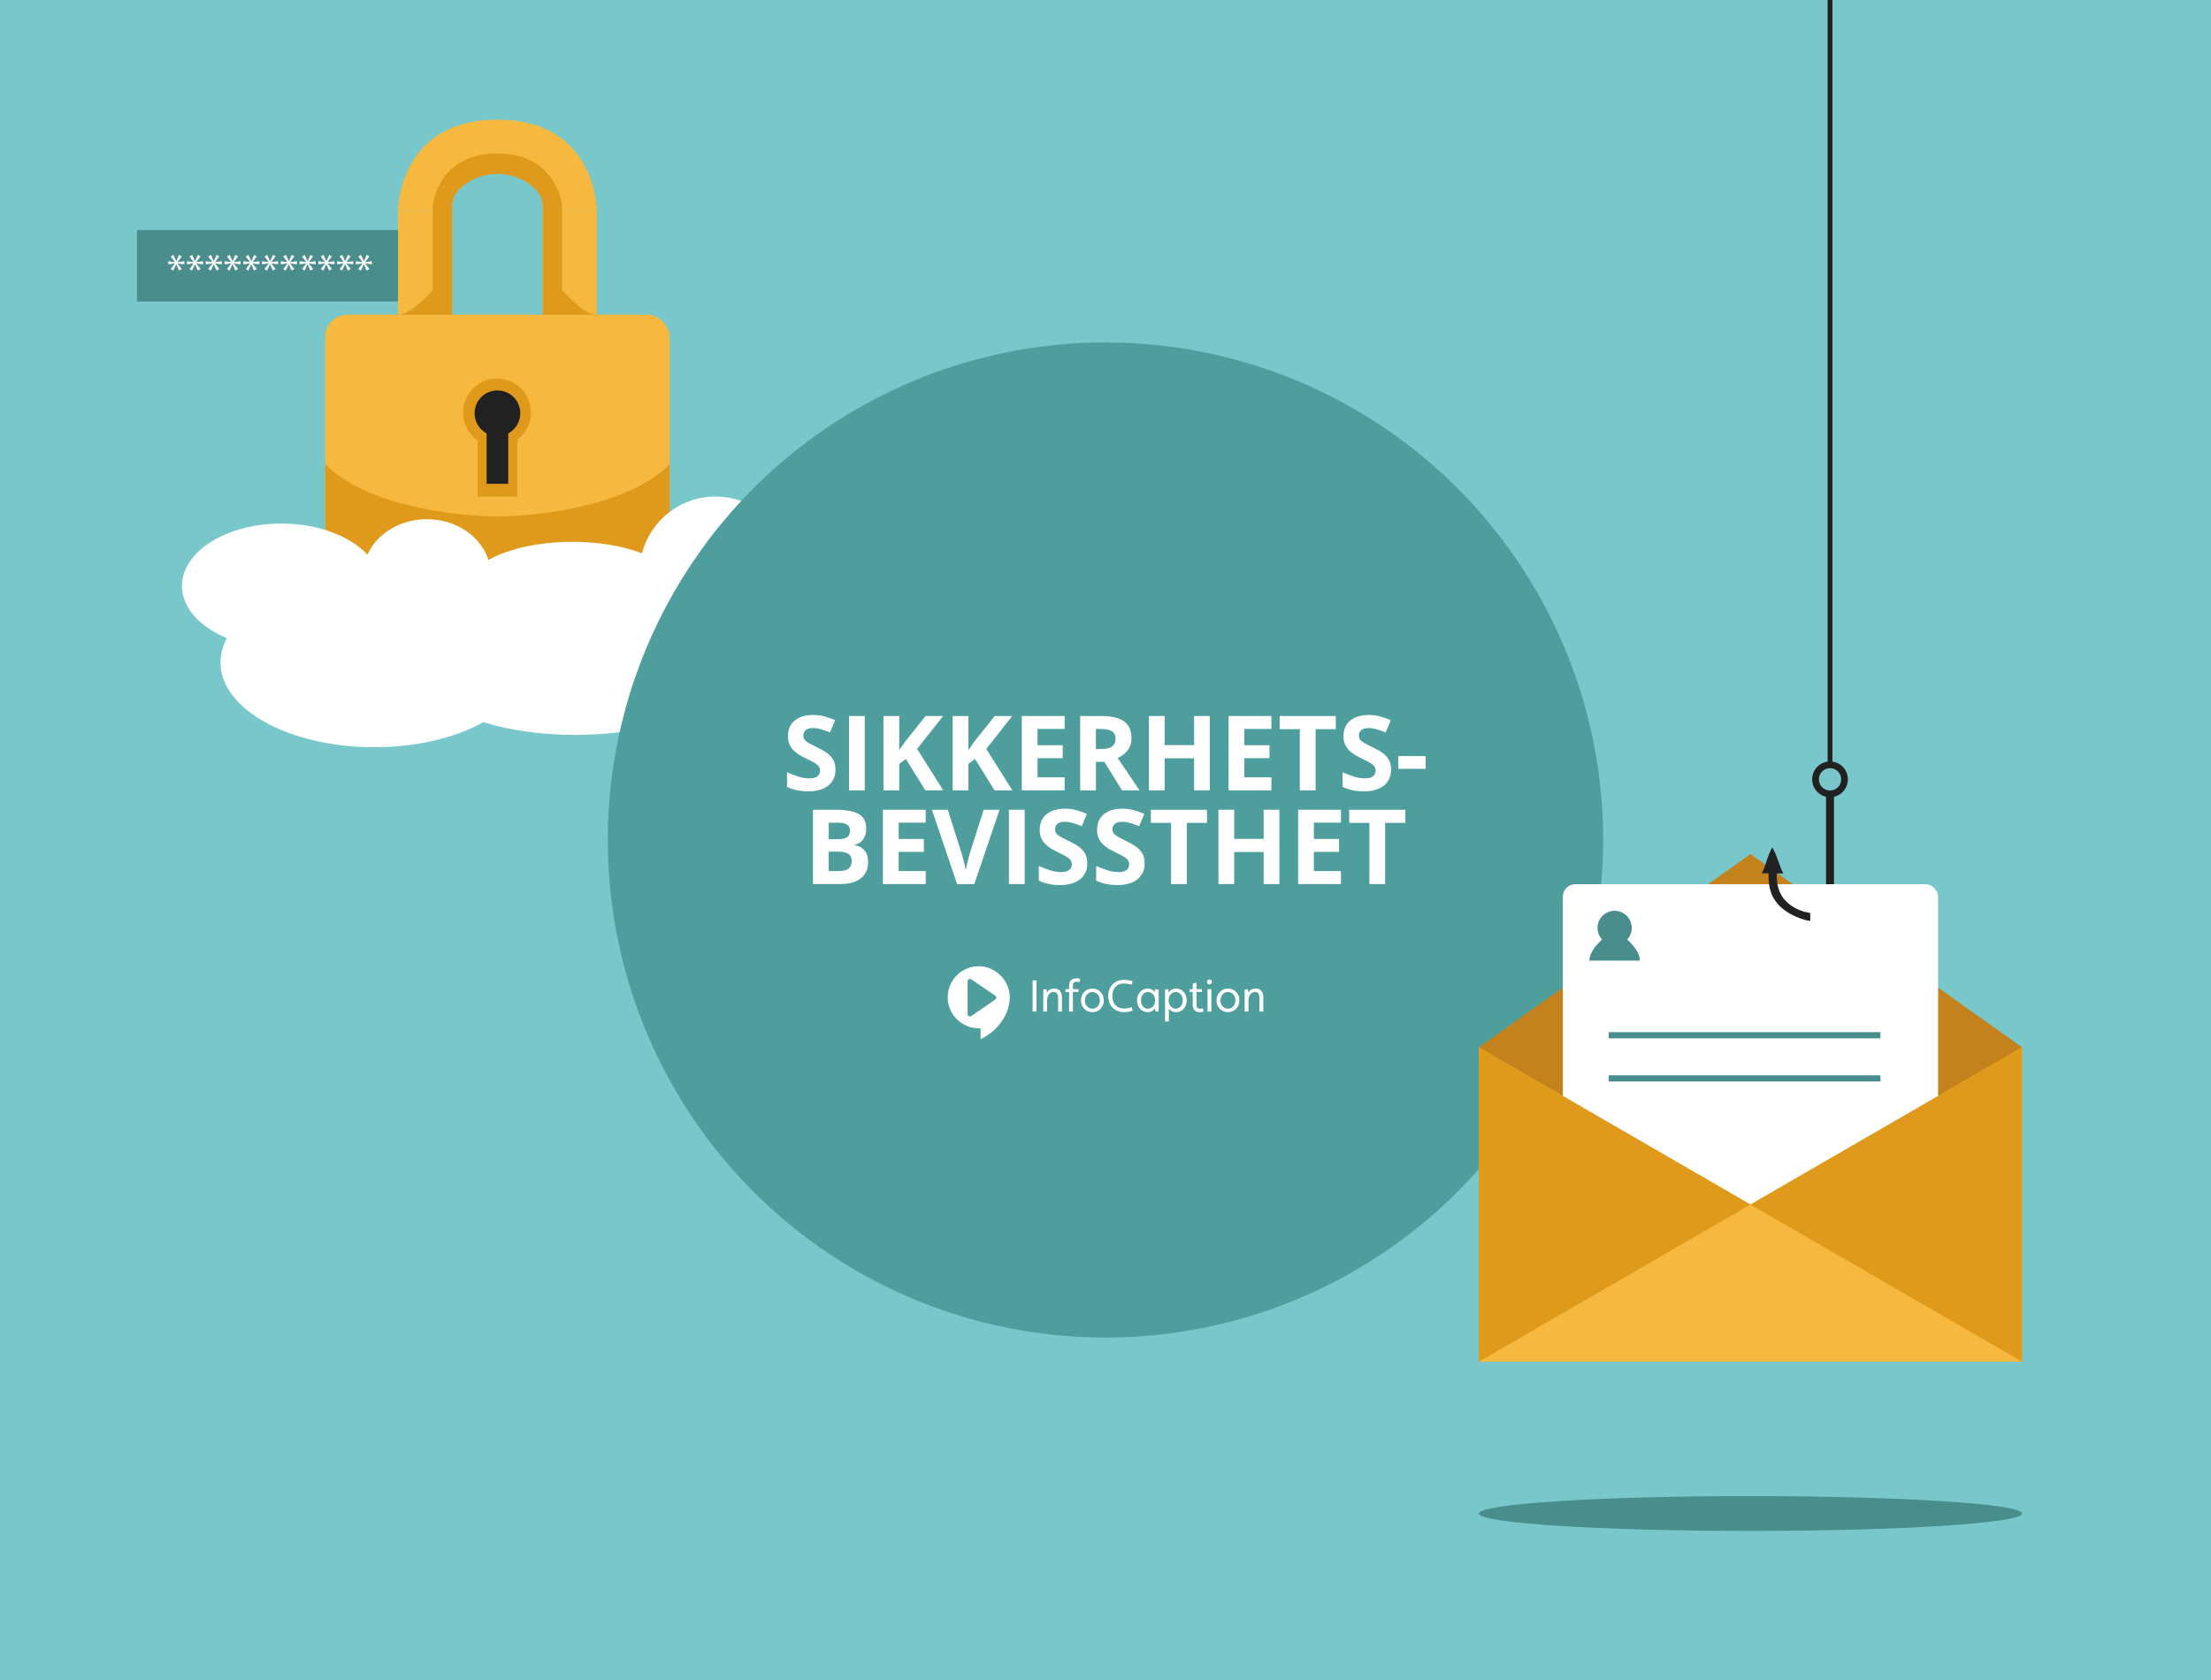 <?xml version="1.0" encoding="UTF-8"?>
<svg xmlns="http://www.w3.org/2000/svg" width="1000" height="760" viewBox="0 0 1000 760">
  <defs>
    <style>
      .cls-1 {
        fill: #4e9e9e;
      }

      .cls-2 {
        fill: #78c7cb;
      }

      .cls-3 {
        fill: #fff;
      }

      .cls-4 {
        fill: #498d8c;
      }

      .cls-5 {
        fill: #78c6ca;
      }

      .cls-6 {
        fill: #f6b83f;
      }

      .cls-7 {
        fill: #212121;
      }

      .cls-8 {
        fill: #e09a1b;
      }

      .cls-9 {
        fill: #c3821b;
      }
    </style>
  </defs>
  <g id="Lager_1" data-name="Lager 1">
    <rect class="cls-2" width="1000" height="760"/>
  </g>
  <g id="Lager_5" data-name="Lager 5">
    <g>
      <rect class="cls-6" x="147.07" y="142.36" width="155.81" height="114.97" rx="10" ry="10"/>
      <g>
        <rect class="cls-6" x="180.01" y="95.33" width="24.48" height="52.47"/>
        <rect class="cls-6" x="245.47" y="95.33" width="24.48" height="52.47"/>
        <path class="cls-6" d="m204.49,95.33s-2.02-17.63,20.49-17.63,20.49,17.63,20.49,17.63h24.48s0-41.19-44.97-41.19-44.97,41.19-44.97,41.19h24.48Z"/>
      </g>
      <path class="cls-8" d="m254.2,131.14v-38.2s-2.08-23.5-29.28-23.5-29.16,23.5-29.16,23.5v38.2c-5.02,5.59-11.2,11.22-15.75,11.22h24.48s0-.14,0-.38v-21.75c-.01-8.81-.02-18.84-.02-27.3,0-7,9.49-14.24,20.51-14.24s20.51,7.24,20.51,14.24c0,8.45,0,18.48,0,27.3v21.75c-.01.25-.01.38-.01.38h24.48c-4.55,0-10.73-5.64-15.75-11.22Z"/>
      <circle class="cls-8" cx="224.78" cy="186.61" r="15.35"/>
      <rect class="cls-8" x="216.01" y="194.15" width="17.94" height="30.49"/>
      <g>
        <circle class="cls-7" cx="224.98" cy="186.95" r="10.34"/>
        <rect class="cls-7" x="220.09" y="186.61" width="9.78" height="32.26"/>
      </g>
      <path class="cls-8" d="m147.07,210.03v23.1c0,11.86,0,24.2,24.2,24.2h53.91v-23.65c-11.45,0-57.21-2.75-78.1-23.65Z"/>
      <path class="cls-8" d="m302.88,210.03s0,18.34,0,23.1c0,11.86,0,24.2-24.2,24.2-31.12,0-53.91,0-53.91,0,0,0,0-15.38,0-23.65,11.45,0,57.21-2.75,78.1-23.65Z"/>
      <rect class="cls-4" x="61.95" y="104.06" width="118.06" height="32.34"/>
      <g>
        <path class="cls-3" d="m82.23,115.98l-1.94,2.56v.04l3.09-.41v1.39l-3.09-.37v.04l1.96,2.45-1.29.74-1.23-2.86h-.04l-1.33,2.88-1.17-.74,1.94-2.49v-.04l-3.03.39v-1.39l3.01.39v-.04l-1.92-2.49,1.25-.72,1.27,2.84h.04l1.25-2.86,1.23.69Z"/>
        <path class="cls-3" d="m90.71,115.98l-1.94,2.56v.04l3.09-.41v1.39l-3.09-.37v.04l1.96,2.45-1.29.74-1.23-2.86h-.04l-1.33,2.88-1.17-.74,1.94-2.49v-.04l-3.03.39v-1.39l3.01.39v-.04l-1.92-2.49,1.25-.72,1.27,2.84h.04l1.25-2.86,1.23.69Z"/>
        <path class="cls-3" d="m99.2,115.98l-1.94,2.56v.04l3.09-.41v1.39l-3.09-.37v.04l1.96,2.45-1.29.74-1.23-2.86h-.04l-1.33,2.88-1.17-.74,1.94-2.49v-.04l-3.03.39v-1.39l3.01.39v-.04l-1.92-2.49,1.25-.72,1.27,2.84h.04l1.25-2.86,1.23.69Z"/>
        <path class="cls-3" d="m107.68,115.98l-1.94,2.56v.04l3.09-.41v1.39l-3.09-.37v.04l1.96,2.45-1.29.74-1.23-2.86h-.04l-1.33,2.88-1.17-.74,1.94-2.49v-.04l-3.03.39v-1.39l3.01.39v-.04l-1.92-2.49,1.25-.72,1.27,2.84h.04l1.25-2.86,1.23.69Z"/>
        <path class="cls-3" d="m116.17,115.98l-1.94,2.56v.04l3.09-.41v1.39l-3.09-.37v.04l1.96,2.45-1.29.74-1.23-2.86h-.04l-1.33,2.88-1.17-.74,1.94-2.49v-.04l-3.03.39v-1.39l3.01.39v-.04l-1.92-2.49,1.25-.72,1.27,2.84h.04l1.25-2.86,1.23.69Z"/>
        <path class="cls-3" d="m124.65,115.98l-1.94,2.56v.04l3.09-.41v1.39l-3.09-.37v.04l1.96,2.45-1.29.74-1.23-2.86h-.04l-1.33,2.88-1.17-.74,1.94-2.49v-.04l-3.03.39v-1.39l3.01.39v-.04l-1.92-2.49,1.25-.72,1.27,2.84h.04l1.25-2.86,1.23.69Z"/>
        <path class="cls-3" d="m133.14,115.98l-1.94,2.56v.04l3.09-.41v1.39l-3.09-.37v.04l1.96,2.45-1.29.74-1.23-2.86h-.04l-1.33,2.88-1.17-.74,1.94-2.49v-.04l-3.03.39v-1.39l3.01.39v-.04l-1.92-2.49,1.25-.72,1.27,2.84h.04l1.25-2.86,1.23.69Z"/>
        <path class="cls-3" d="m141.62,115.98l-1.94,2.56v.04l3.09-.41v1.39l-3.09-.37v.04l1.96,2.45-1.29.74-1.23-2.86h-.04l-1.33,2.88-1.17-.74,1.94-2.49v-.04l-3.03.39v-1.39l3.01.39v-.04l-1.92-2.49,1.25-.72,1.27,2.84h.04l1.25-2.86,1.23.69Z"/>
        <path class="cls-3" d="m150.11,115.98l-1.94,2.56v.04l3.09-.41v1.39l-3.09-.37v.04l1.96,2.45-1.29.74-1.23-2.86h-.04l-1.33,2.88-1.17-.74,1.94-2.49v-.04l-3.03.39v-1.39l3.01.39v-.04l-1.92-2.49,1.25-.72,1.27,2.84h.04l1.25-2.86,1.23.69Z"/>
        <path class="cls-3" d="m158.6,115.98l-1.94,2.56v.04l3.09-.41v1.39l-3.09-.37v.04l1.96,2.45-1.29.74-1.23-2.86h-.04l-1.33,2.88-1.17-.74,1.94-2.49v-.04l-3.03.39v-1.39l3.01.39v-.04l-1.92-2.49,1.25-.72,1.27,2.84h.04l1.25-2.86,1.23.69Z"/>
        <path class="cls-3" d="m167.08,115.98l-1.94,2.56v.04l3.09-.41v1.39l-3.09-.37v.04l1.96,2.45-1.29.74-1.23-2.86h-.04l-1.33,2.88-1.17-.74,1.94-2.49v-.04l-3.03.39v-1.39l3.01.39v-.04l-1.92-2.49,1.25-.72,1.27,2.84h.04l1.25-2.86,1.23.69Z"/>
      </g>
      <path class="cls-3" d="m82.3,265.08c0-15.59,20.14-28.23,44.98-28.23,16.61,0,31.11,5.66,38.9,14.07,4.19-9.39,14.64-16.05,26.9-16.05,13.28,0,24.44,7.82,27.81,18.45,8.89-5,22.61-8.21,38.02-8.21,12,0,22.97,1.95,31.45,5.17,3.86-14.75,17.23-25.65,33.19-25.65,18.97,0,34.34,15.38,34.34,34.34,0,15.69-10.53,28.9-24.91,33,.98,2.19,1.5,4.45,1.5,6.77,0,18.62-33.3,33.71-74.38,33.71-15.36,0-29.64-2.11-41.49-5.73-12.6,6.99-30.05,11.32-49.33,11.32-38.42,0-69.56-17.18-69.56-38.36,0-3.82,1.03-7.51,2.92-11-12.24-5.04-20.34-13.73-20.34-23.6Z"/>
    </g>
  </g>
  <g id="Norska">
    <circle class="cls-1" cx="500" cy="380" r="225.09"/>
    <g>
      <path class="cls-3" d="m377.89,348.2c0,1.99-.48,3.73-1.45,5.2-.97,1.47-2.37,2.61-4.22,3.4-1.85.8-4.09,1.2-6.73,1.2-1.17,0-2.3-.08-3.42-.23s-2.18-.38-3.2-.68c-1.02-.3-1.99-.67-2.91-1.12v-6.62c1.59.71,3.25,1.34,4.97,1.91,1.72.57,3.42.85,5.11.85,1.17,0,2.1-.15,2.82-.46.71-.31,1.23-.73,1.55-1.27.32-.54.48-1.15.48-1.84,0-.84-.28-1.56-.85-2.16s-1.35-1.16-2.33-1.68c-.99-.52-2.1-1.08-3.35-1.68-.78-.37-1.63-.82-2.55-1.35-.92-.53-1.79-1.18-2.62-1.94-.83-.77-1.51-1.7-2.04-2.79-.53-1.1-.79-2.41-.79-3.94,0-2.01.46-3.73,1.38-5.15.92-1.43,2.23-2.52,3.94-3.28,1.71-.76,3.73-1.14,6.06-1.14,1.75,0,3.42.2,5,.61,1.59.41,3.25.99,4.98,1.76l-2.3,5.54c-1.55-.63-2.94-1.12-4.16-1.46-1.23-.35-2.48-.52-3.75-.52-.89,0-1.65.14-2.28.43s-1.1.68-1.43,1.2c-.32.51-.48,1.11-.48,1.78,0,.8.23,1.47.7,2.01.47.54,1.17,1.07,2.12,1.58s2.12,1.1,3.53,1.77c1.72.81,3.19,1.66,4.4,2.54,1.22.88,2.16,1.92,2.82,3.11.66,1.19.99,2.66.99,4.43Z"/>
      <path class="cls-3" d="m383.99,357.54v-33.63h7.13v33.63h-7.13Z"/>
      <path class="cls-3" d="m426.63,357.54h-8.1l-8.81-14.17-3.01,2.16v12.01h-7.13v-33.63h7.13v15.39c.48-.66.94-1.32,1.4-1.98.46-.66.93-1.32,1.4-1.98l9.11-11.43h7.91l-11.73,14.88,11.82,18.75Z"/>
      <path class="cls-3" d="m457.91,357.54h-8.1l-8.81-14.17-3.01,2.16v12.01h-7.13v-33.63h7.13v15.39c.48-.66.94-1.32,1.4-1.98.46-.66.93-1.32,1.4-1.98l9.11-11.43h7.91l-11.73,14.88,11.82,18.75Z"/>
      <path class="cls-3" d="m481.51,357.54h-19.37v-33.63h19.37v5.84h-12.24v7.38h11.39v5.84h-11.39v8.67h12.24v5.89Z"/>
      <path class="cls-3" d="m498.32,323.92c3.05,0,5.57.37,7.56,1.1,1.99.74,3.46,1.85,4.43,3.33.97,1.49,1.45,3.37,1.45,5.64,0,1.53-.29,2.88-.87,4.03-.58,1.15-1.35,2.12-2.3,2.92-.95.8-1.98,1.45-3.08,1.96l9.89,14.65h-7.91l-8.03-12.9h-3.79v12.9h-7.13v-33.63h9.8Zm-.51,5.84h-2.16v9.08h2.3c2.36,0,4.05-.39,5.07-1.18,1.02-.79,1.53-1.95,1.53-3.48s-.55-2.73-1.64-3.4c-1.1-.67-2.79-1.01-5.09-1.01Z"/>
      <path class="cls-3" d="m547.18,357.54h-7.11v-14.51h-13.32v14.51h-7.13v-33.63h7.13v13.18h13.32v-13.18h7.11v33.63Z"/>
      <path class="cls-3" d="m575.03,357.54h-19.37v-33.63h19.37v5.84h-12.24v7.38h11.39v5.84h-11.39v8.67h12.24v5.89Z"/>
      <path class="cls-3" d="m595.02,357.54h-7.13v-27.69h-9.13v-5.93h25.39v5.93h-9.13v27.69Z"/>
      <path class="cls-3" d="m629.17,348.2c0,1.99-.48,3.73-1.45,5.2s-2.37,2.61-4.22,3.4c-1.85.8-4.09,1.2-6.73,1.2-1.17,0-2.3-.08-3.42-.23s-2.18-.38-3.2-.68c-1.02-.3-1.99-.67-2.91-1.12v-6.62c1.59.71,3.25,1.34,4.97,1.91,1.72.57,3.42.85,5.11.85,1.17,0,2.1-.15,2.82-.46.71-.31,1.23-.73,1.55-1.27.32-.54.48-1.15.48-1.84,0-.84-.28-1.56-.85-2.16s-1.35-1.16-2.33-1.68c-.99-.52-2.11-1.08-3.35-1.68-.78-.37-1.63-.82-2.55-1.35s-1.79-1.18-2.62-1.94-1.51-1.7-2.04-2.79c-.53-1.1-.79-2.41-.79-3.94,0-2.01.46-3.73,1.38-5.15.92-1.43,2.24-2.52,3.95-3.28,1.71-.76,3.73-1.14,6.06-1.14,1.75,0,3.42.2,5,.61,1.59.41,3.25.99,4.98,1.76l-2.3,5.54c-1.55-.63-2.94-1.12-4.16-1.46s-2.48-.52-3.75-.52c-.89,0-1.65.14-2.28.43-.63.28-1.1.68-1.43,1.2-.32.51-.48,1.11-.48,1.78,0,.8.23,1.47.7,2.01.47.54,1.17,1.07,2.12,1.58s2.12,1.1,3.53,1.77c1.72.81,3.19,1.66,4.41,2.54,1.22.88,2.16,1.92,2.82,3.11s.99,2.66.99,4.43Z"/>
      <path class="cls-3" d="m632.44,347.79v-5.75h12.35v5.75h-12.35Z"/>
      <path class="cls-3" d="m367.68,366.31h10.47c4.48,0,7.87.63,10.17,1.89,2.3,1.26,3.45,3.47,3.45,6.62,0,1.27-.2,2.42-.61,3.45s-.99,1.87-1.76,2.53c-.77.66-1.7,1.09-2.81,1.29v.23c1.12.23,2.13.62,3.04,1.18.9.56,1.63,1.37,2.17,2.44.54,1.07.82,2.48.82,4.24,0,2.04-.5,3.79-1.49,5.24-1,1.46-2.42,2.57-4.27,3.35-1.85.77-4.04,1.16-6.59,1.16h-12.58v-33.63Zm7.13,13.32h4.14c2.07,0,3.5-.33,4.3-.98.8-.65,1.2-1.61,1.2-2.89s-.47-2.21-1.41-2.77c-.94-.56-2.43-.84-4.47-.84h-3.75v7.48Zm0,5.66v8.76h4.65c2.15,0,3.64-.41,4.49-1.24.84-.83,1.27-1.94,1.27-3.33,0-.83-.18-1.56-.55-2.19-.37-.63-.99-1.12-1.85-1.47-.87-.35-2.06-.53-3.58-.53h-4.42Z"/>
      <path class="cls-3" d="m418.69,399.94h-19.37v-33.63h19.37v5.84h-12.24v7.38h11.39v5.84h-11.39v8.67h12.24v5.89Z"/>
      <path class="cls-3" d="m452.09,366.31l-11.43,33.63h-7.77l-11.41-33.63h7.2l6.33,20.01c.11.34.28.97.53,1.9s.49,1.91.75,2.94c.25,1.04.43,1.89.52,2.56.09-.67.26-1.53.49-2.55.24-1.03.48-2,.71-2.93s.41-1.57.52-1.92l6.37-20.01h7.2Z"/>
      <path class="cls-3" d="m456.32,399.94v-33.63h7.13v33.63h-7.13Z"/>
      <path class="cls-3" d="m491.77,390.6c0,1.99-.48,3.73-1.45,5.2-.97,1.47-2.37,2.61-4.22,3.4-1.85.8-4.09,1.2-6.73,1.2-1.17,0-2.3-.08-3.42-.23s-2.18-.38-3.2-.68c-1.02-.3-1.99-.67-2.91-1.12v-6.62c1.59.71,3.25,1.34,4.97,1.91,1.72.57,3.42.85,5.11.85,1.17,0,2.1-.15,2.82-.46.71-.31,1.23-.73,1.55-1.27.32-.54.48-1.15.48-1.84,0-.84-.28-1.56-.85-2.16s-1.35-1.16-2.33-1.68c-.99-.52-2.1-1.08-3.35-1.68-.78-.37-1.63-.82-2.55-1.35-.92-.53-1.79-1.18-2.62-1.94-.83-.77-1.51-1.7-2.04-2.79-.53-1.1-.79-2.41-.79-3.94,0-2.01.46-3.73,1.38-5.15.92-1.43,2.23-2.52,3.94-3.28,1.71-.76,3.73-1.14,6.06-1.14,1.75,0,3.42.2,5,.61,1.59.41,3.25.99,4.98,1.76l-2.3,5.54c-1.55-.63-2.94-1.12-4.16-1.46-1.23-.35-2.48-.52-3.75-.52-.89,0-1.65.14-2.28.43s-1.1.68-1.43,1.2c-.32.51-.48,1.11-.48,1.78,0,.8.23,1.47.7,2.01.47.54,1.17,1.07,2.12,1.58s2.12,1.1,3.53,1.77c1.72.81,3.19,1.66,4.4,2.54,1.22.88,2.16,1.92,2.82,3.11.66,1.19.99,2.66.99,4.43Z"/>
      <path class="cls-3" d="m517.71,390.6c0,1.99-.48,3.73-1.45,5.2s-2.37,2.61-4.22,3.4c-1.85.8-4.09,1.2-6.73,1.2-1.17,0-2.3-.08-3.42-.23-1.11-.15-2.18-.38-3.2-.68-1.02-.3-1.99-.67-2.91-1.12v-6.62c1.59.71,3.25,1.34,4.97,1.91,1.72.57,3.42.85,5.11.85,1.17,0,2.1-.15,2.82-.46.71-.31,1.23-.73,1.55-1.27.32-.54.48-1.15.48-1.84,0-.84-.28-1.56-.85-2.16s-1.35-1.16-2.33-1.68c-.99-.52-2.11-1.08-3.35-1.68-.78-.37-1.63-.82-2.55-1.35s-1.79-1.18-2.62-1.94c-.83-.77-1.51-1.7-2.04-2.79-.53-1.1-.79-2.41-.79-3.94,0-2.01.46-3.73,1.38-5.15.92-1.43,2.23-2.52,3.94-3.28,1.71-.76,3.73-1.14,6.06-1.14,1.75,0,3.42.2,5,.61,1.59.41,3.25.99,4.98,1.76l-2.3,5.54c-1.55-.63-2.94-1.12-4.16-1.46s-2.48-.52-3.75-.52c-.89,0-1.65.14-2.28.43-.63.28-1.1.68-1.43,1.2-.32.51-.48,1.11-.48,1.78,0,.8.23,1.47.7,2.01.47.54,1.17,1.07,2.12,1.58s2.12,1.1,3.53,1.77c1.72.81,3.19,1.66,4.41,2.54,1.22.88,2.16,1.92,2.82,3.11s.99,2.66.99,4.43Z"/>
      <path class="cls-3" d="m536.78,399.94h-7.13v-27.69h-9.13v-5.93h25.39v5.93h-9.13v27.69Z"/>
      <path class="cls-3" d="m578.64,399.94h-7.11v-14.51h-13.32v14.51h-7.13v-33.63h7.13v13.18h13.32v-13.18h7.11v33.63Z"/>
      <path class="cls-3" d="m606.49,399.94h-19.37v-33.63h19.37v5.84h-12.24v7.38h11.39v5.84h-11.39v8.67h12.24v5.89Z"/>
      <path class="cls-3" d="m626.48,399.94h-7.13v-27.69h-9.13v-5.93h25.39v5.93h-9.13v27.69Z"/>
    </g>
    <g>
      <path id="b" class="cls-3" d="m442.67,437.1c-7.75,0-14.04,6.29-14.04,14.04s6.29,14.04,14.04,14.04h.82v4.96c8.03-3.87,13.22-11.56,13.22-19s-6.29-14.04-14.04-14.04Zm7.47,15.09l-10.85,7.43c-.71.48-1.65-.02-1.65-.87v-14.86c0-.85.96-1.36,1.65-.87l6.16,4.22,4.68,3.21c.61.42.61,1.33,0,1.75h0Z"/>
      <g>
        <path class="cls-3" d="m467.03,443.53h1.77v14.1h-1.77v-14.1Z"/>
        <path class="cls-3" d="m471.85,447.65l1.47-.2.18,1.57c.71-1.2,1.85-1.83,3.42-1.83,2.03,0,3.38,1.48,3.38,3.88v6.55h-1.73v-6.24c0-1.58-.65-2.63-1.99-2.63-1.77,0-2.99,1.48-2.99,4.13v4.74h-1.73v-9.97h0Z"/>
        <path class="cls-3" d="m483.53,448.74h-1.67v-1.28h1.67v-1.63c0-2.18,1.34-3.28,3.33-3.28.59,0,1.16.1,1.71.27l-.33,1.53c-.42-.14-.85-.23-1.28-.23-1.26,0-1.71.61-1.71,1.79v1.55h2.54v1.28h-2.54v8.89h-1.73v-8.89Z"/>
        <path class="cls-3" d="m488.9,452.54c0-2.91,2.12-5.35,5.17-5.35s5.17,2.44,5.17,5.35-2.09,5.35-5.17,5.35-5.17-2.44-5.17-5.35Zm8.54,0c0-2.13-1.4-3.78-3.38-3.78s-3.38,1.65-3.38,3.78,1.4,3.78,3.38,3.78,3.38-1.65,3.38-3.78Z"/>
        <path class="cls-3" d="m508.36,443.26c1.33,0,2.63.23,3.95.71l-.42,1.53c-1.16-.38-2.32-.59-3.52-.59-3.66,0-5.29,2.67-5.29,5.68s1.63,5.65,5.29,5.65c1.18,0,2.34-.24,3.5-.63l.45,1.58c-1.33.49-2.63.69-3.95.69-4.58,0-7.14-3.32-7.14-7.3s2.54-7.33,7.14-7.33h0Z"/>
        <path class="cls-3" d="m522.46,456.12c-.78,1.1-1.93,1.77-3.42,1.77-2.89,0-4.78-2.48-4.78-5.37s1.95-5.33,4.78-5.33c1.43,0,2.54.63,3.29,1.61v-1.34l1.73.2v9.97h-1.43l-.18-1.51Zm-.02-3.6c0-2.3-1.51-3.76-3.28-3.76s-3.11,1.53-3.11,3.76,1.3,3.8,3.11,3.8,3.28-1.44,3.28-3.8Z"/>
        <path class="cls-3" d="m526.92,447.6l1.43-.14.18,1.53c.75-1.1,1.91-1.79,3.42-1.79,2.87,0,4.78,2.46,4.78,5.35s-1.93,5.35-4.78,5.35c-1.43,0-2.56-.61-3.29-1.58v5.78h-1.73v-14.49Zm8.02,4.94c0-2.2-1.33-3.78-3.11-3.78s-3.28,1.48-3.28,3.8,1.55,3.76,3.28,3.76,3.11-1.57,3.11-3.78h0Z"/>
        <path class="cls-3" d="m539.45,448.74h-1.4v-1.28h1.4v-2.46l1.73-.53v2.99h2.42v1.28h-2.42v5.8c0,1.18.45,1.79,1.57,1.79.42,0,.88-.08,1.28-.23l.33,1.53c-.57.16-1.12.27-1.71.27-1.85,0-3.19-1.04-3.19-3.22v-5.94Z"/>
        <path class="cls-3" d="m547,443.12c.59,0,1.12.45,1.12,1.08s-.51,1.1-1.12,1.1c-.65,0-1.12-.49-1.12-1.1s.49-1.08,1.12-1.08Zm-.85,4.34h1.73v10.17h-1.73v-10.17Z"/>
        <path class="cls-3" d="m550.22,452.54c0-2.91,2.12-5.35,5.17-5.35s5.17,2.44,5.17,5.35-2.09,5.35-5.17,5.35-5.17-2.44-5.17-5.35Zm8.54,0c0-2.13-1.4-3.78-3.38-3.78s-3.38,1.65-3.38,3.78,1.4,3.78,3.38,3.78,3.38-1.65,3.38-3.78Z"/>
        <path class="cls-3" d="m562.92,447.65l1.47-.2.18,1.57c.71-1.2,1.85-1.83,3.42-1.83,2.03,0,3.38,1.48,3.38,3.88v6.55h-1.73v-6.24c0-1.58-.65-2.63-1.99-2.63-1.77,0-2.99,1.48-2.99,4.13v4.74h-1.73v-9.97h0Z"/>
      </g>
    </g>
  </g>
  <g id="Lager_4" data-name="Lager 4">
    <g>
      <ellipse class="cls-4" cx="791.71" cy="684.68" rx="122.87" ry="7.88"/>
      <polygon class="cls-9" points="791.71 563.21 914.57 473.82 791.71 386.36 668.84 473.82 791.71 563.21"/>
      <rect class="cls-3" x="706.85" y="400.01" width="169.72" height="206.61" rx="5.62" ry="5.62"/>
      <g>
        <polygon class="cls-6" points="914.57 616.01 668.84 616.01 668.84 473.82 791.71 544.92 914.57 473.82 914.57 616.01"/>
        <polygon class="cls-8" points="791.71 544.92 668.84 616.01 668.84 473.82 791.71 544.92"/>
        <polygon class="cls-8" points="791.71 544.92 914.57 616.01 914.57 473.82 791.71 544.92"/>
      </g>
      <path class="cls-4" d="m735.94,425.03c1.29-1.38,2.08-3.23,2.08-5.27,0-4.28-3.47-7.74-7.74-7.74s-7.74,3.47-7.74,7.74c0,2.04.79,3.89,2.08,5.27-2.29,2.03-5.74,5.72-5.74,9.52h22.8c0-3.8-3.45-7.48-5.74-9.52Z"/>
      <rect class="cls-4" x="727.6" y="466.93" width="122.87" height="2.79"/>
      <rect class="cls-4" x="727.6" y="486.45" width="122.87" height="2.79"/>
      <rect class="cls-7" x="826.6" width="2.17" height="345.41"/>
      <path class="cls-7" d="m818.69,413s-14.14-1.49-15.01-15c-.1-1.6-.08-2.15-.08-2.88,1.33,0,2.07,0,3.01,0-1.58-2.33-2.92-8.47-5.05-11.74-1.9,2.85-3.05,8.81-4.75,11.69,1.94,0,1.62.01,3.08.01,0,1.93-.52,8.34,4.02,13.7,4.48,5.28,12.84,7.85,14.86,7.79,0-2.42-.06-3.57-.06-3.57Z"/>
      <rect class="cls-7" x="807.41" y="377.93" width="40.56" height="3.6" transform="translate(447.96 1207.42) rotate(-90)"/>
      <circle class="cls-7" cx="827.69" cy="352.56" r="8.08"/>
      <circle class="cls-5" cx="827.69" cy="352.56" r="5.05"/>
    </g>
  </g>
</svg>